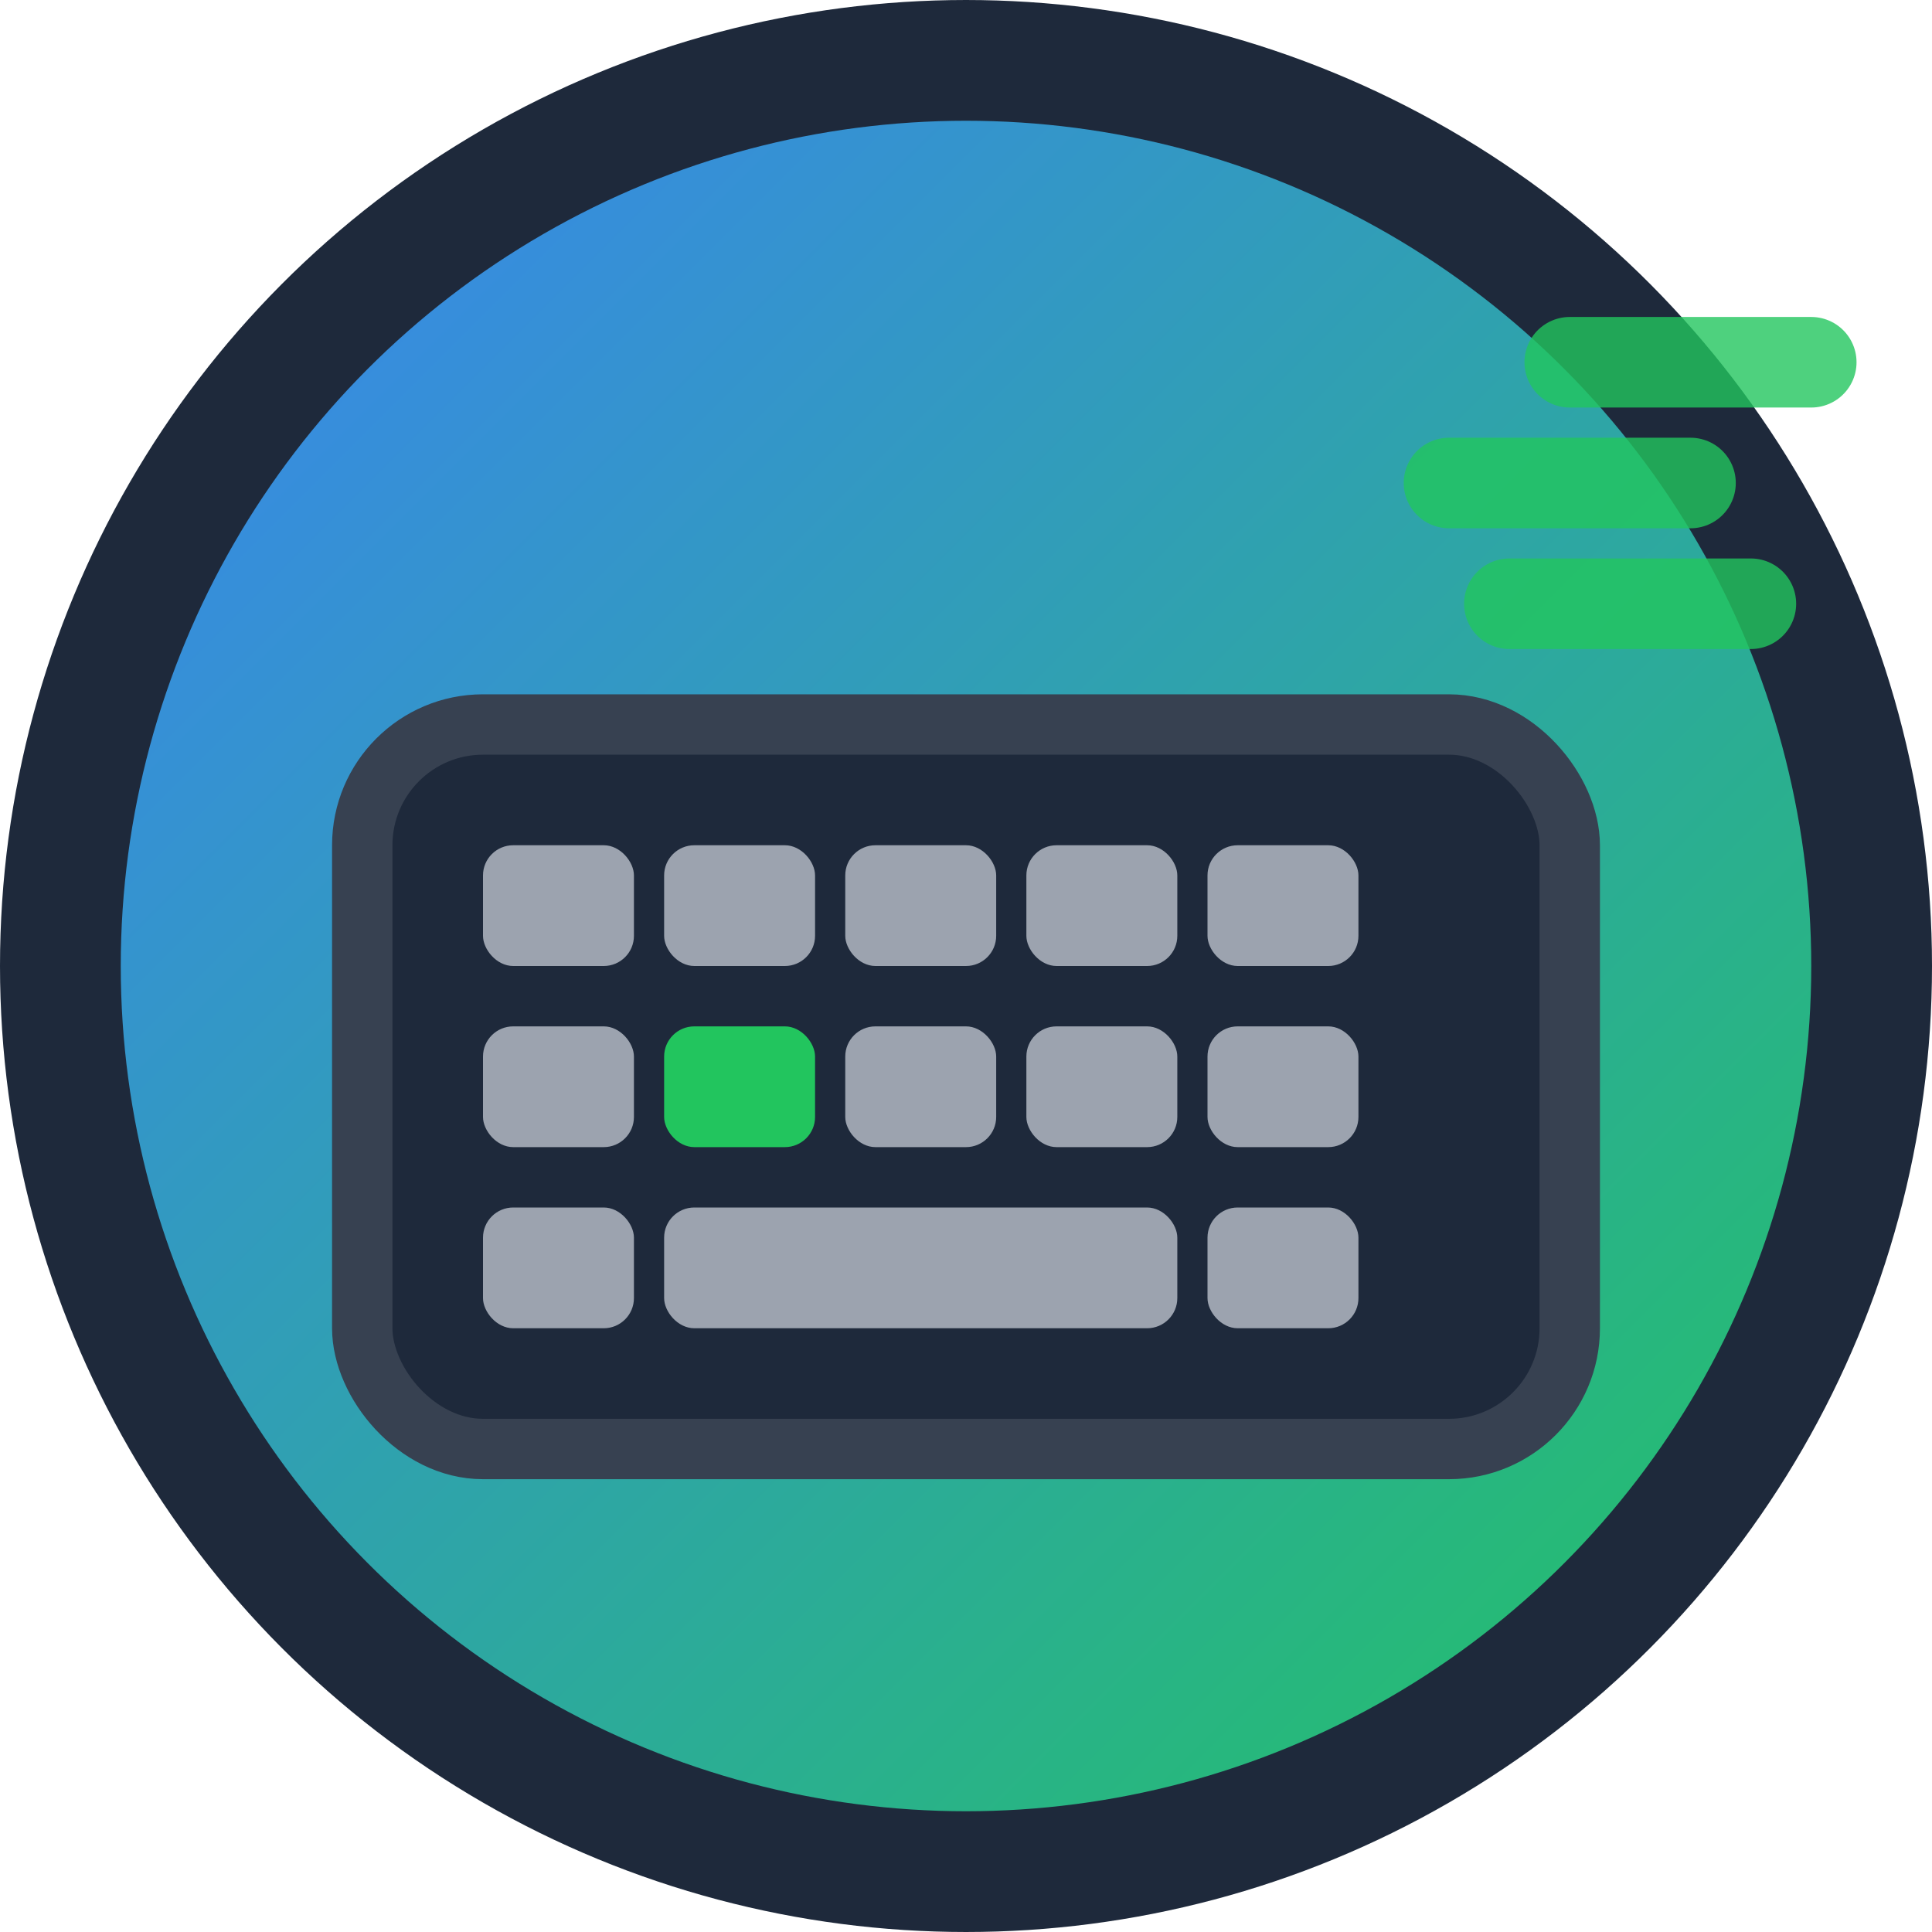 <svg width="32" height="32" viewBox="0 0 32 32" xmlns="http://www.w3.org/2000/svg">
  <defs>
    <linearGradient id="gradient" x1="0%" y1="0%" x2="100%" y2="100%">
      <stop offset="0%" style="stop-color:#3b82f6;stop-opacity:1" />
      <stop offset="100%" style="stop-color:#22c55e;stop-opacity:1" />
    </linearGradient>
  </defs>
  
  <!-- Background circle -->
  <circle cx="16" cy="16" r="15" fill="url(#gradient)" stroke="#1e293b" stroke-width="2"/>
  
  <!-- Keyboard representation -->
  <rect x="6" y="12" width="20" height="12" rx="2" fill="#1e293b" stroke="#374151" stroke-width="1"/>
  
  <!-- Keys -->
  <rect x="8" y="14" width="2.5" height="2" rx="0.5" fill="#9ca3af"/>
  <rect x="11" y="14" width="2.5" height="2" rx="0.5" fill="#9ca3af"/>
  <rect x="14" y="14" width="2.5" height="2" rx="0.5" fill="#9ca3af"/>
  <rect x="17" y="14" width="2.5" height="2" rx="0.5" fill="#9ca3af"/>
  <rect x="20" y="14" width="2.5" height="2" rx="0.5" fill="#9ca3af"/>
  
  <rect x="8" y="17" width="2.5" height="2" rx="0.5" fill="#9ca3af"/>
  <rect x="11" y="17" width="2.5" height="2" rx="0.5" fill="#22c55e"/> <!-- Highlighted key -->
  <rect x="14" y="17" width="2.5" height="2" rx="0.5" fill="#9ca3af"/>
  <rect x="17" y="17" width="2.5" height="2" rx="0.5" fill="#9ca3af"/>
  <rect x="20" y="17" width="2.5" height="2" rx="0.5" fill="#9ca3af"/>
  
  <rect x="8" y="20" width="2.5" height="2" rx="0.5" fill="#9ca3af"/>
  <rect x="11" y="20" width="8.5" height="2" rx="0.5" fill="#9ca3af"/> <!-- Spacebar -->
  <rect x="20" y="20" width="2.5" height="2" rx="0.5" fill="#9ca3af"/>
  
  <!-- Speed lines for motion -->
  <path d="M 24 8 L 28 8 M 25 10 L 29 10 M 26 6 L 30 6" stroke="#22c55e" stroke-width="1.5" stroke-linecap="round" opacity="0.8"/>
</svg>
